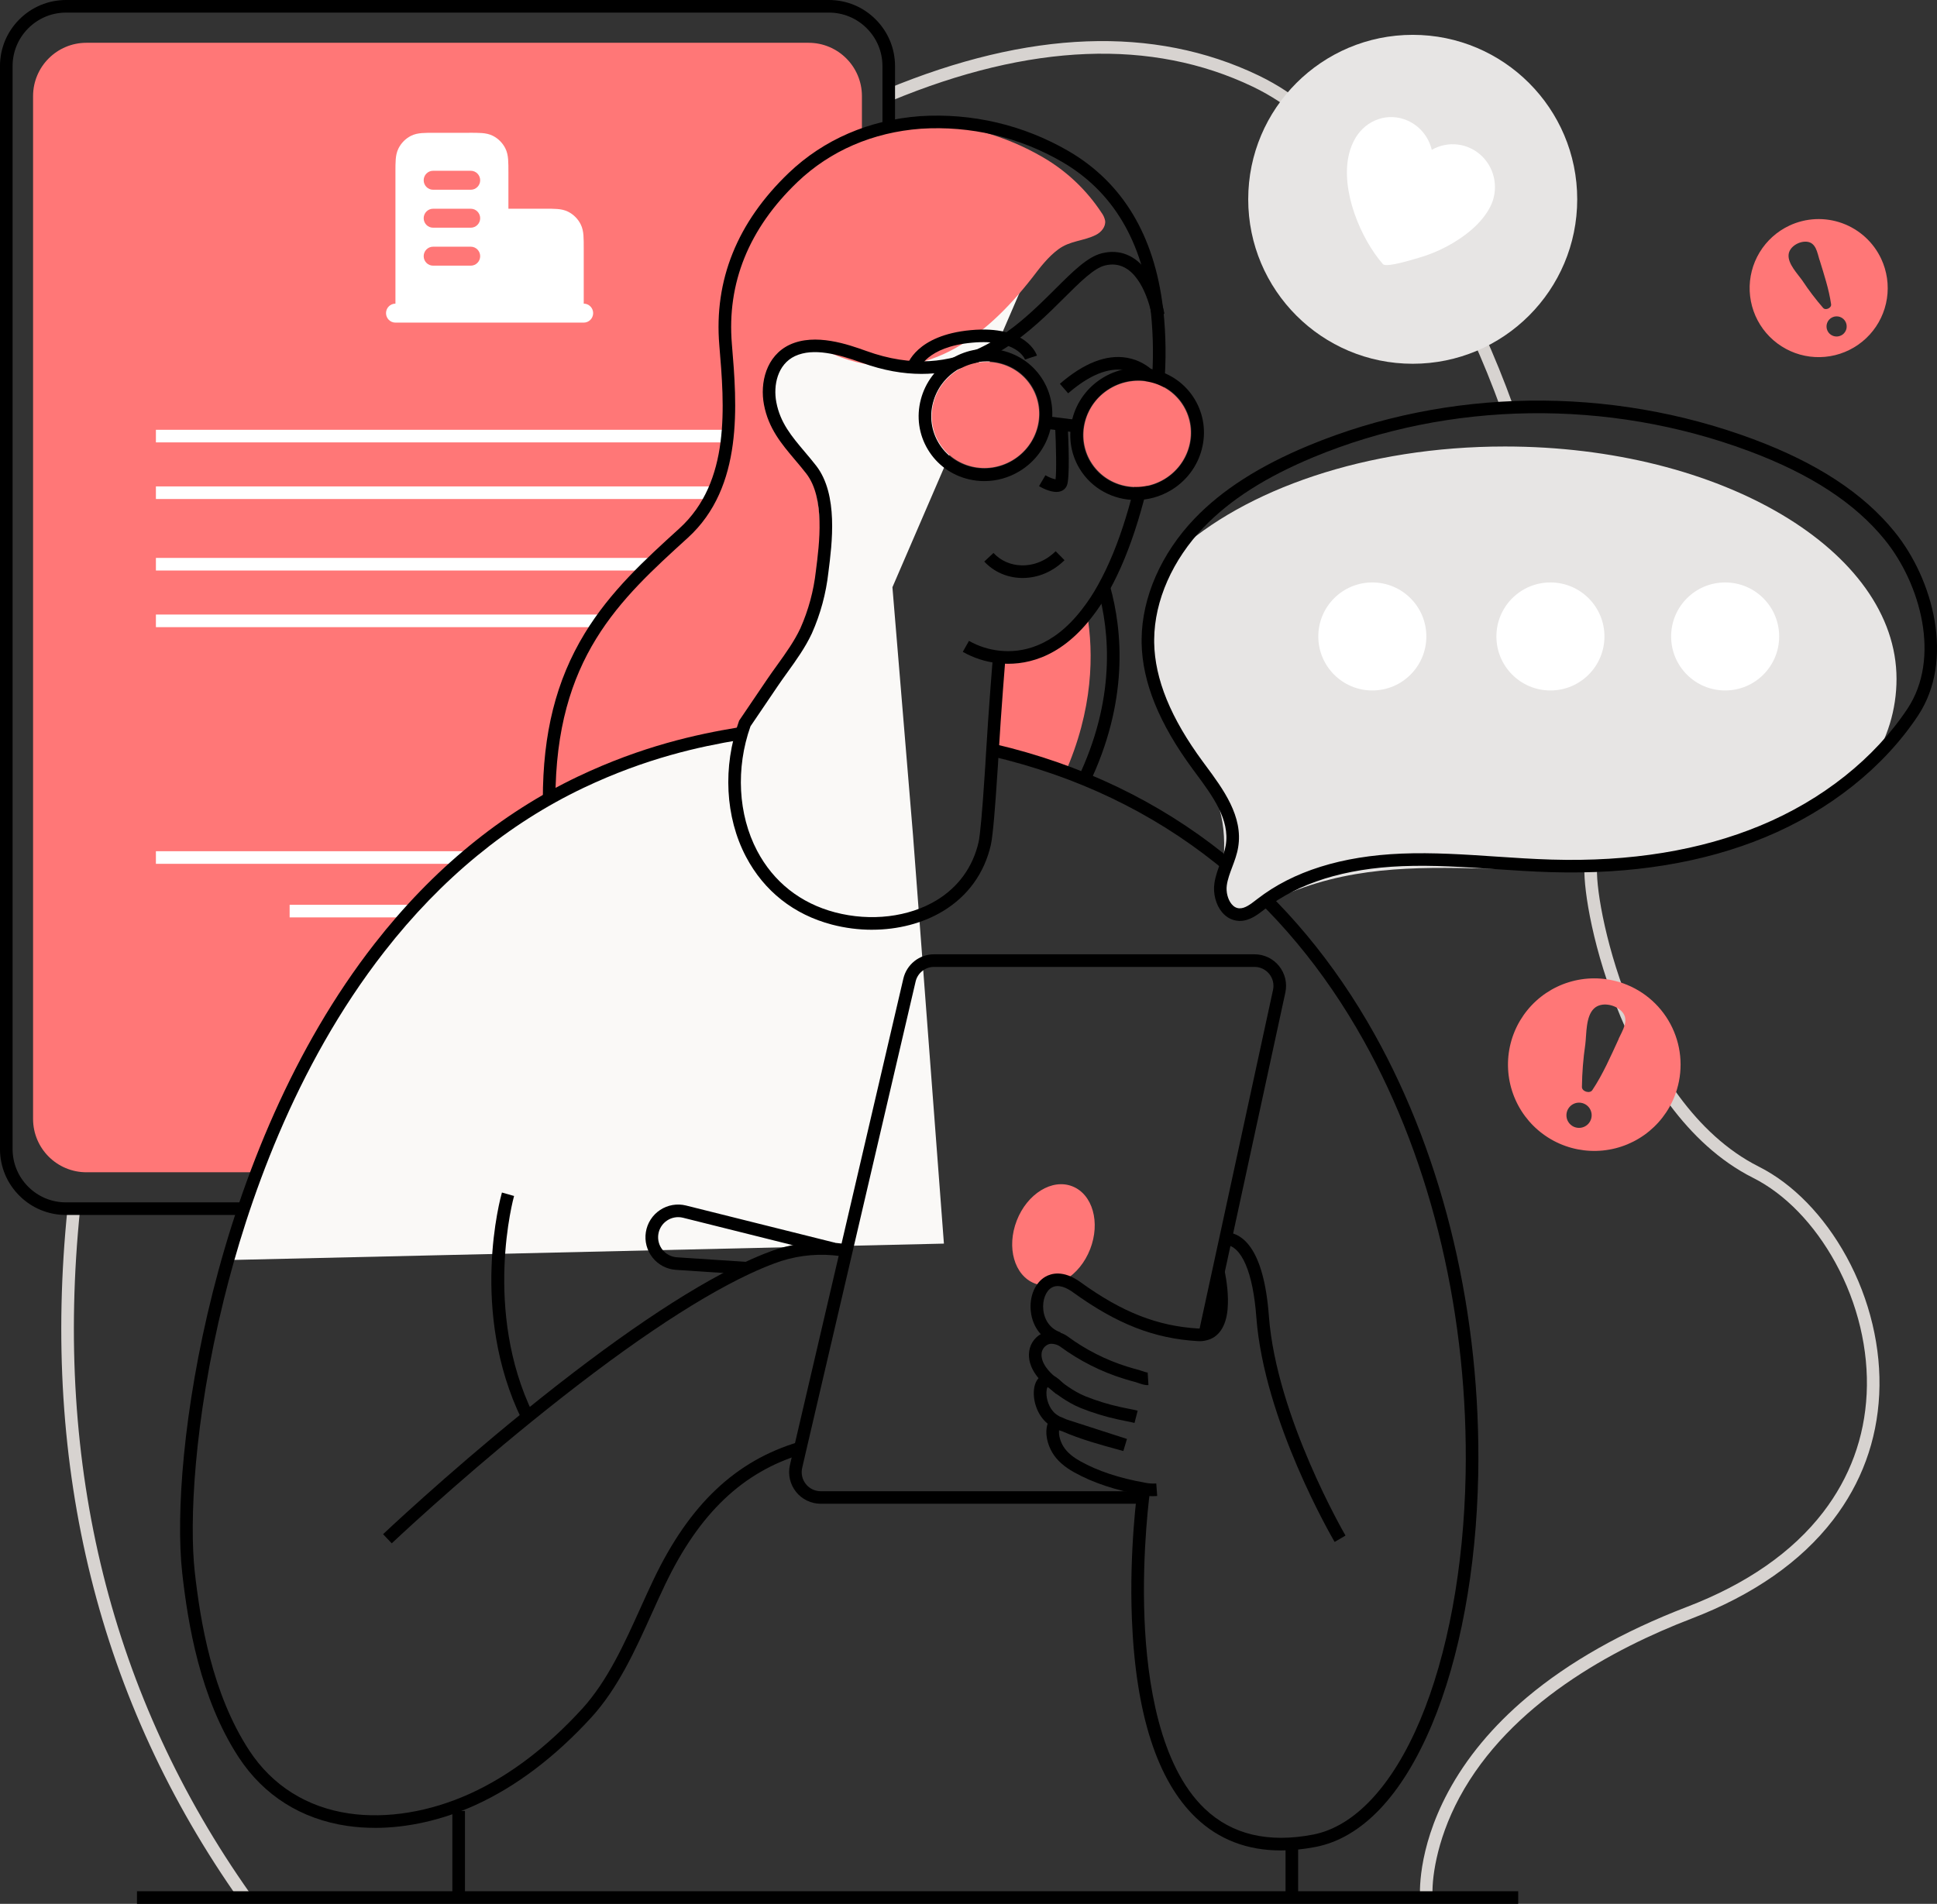 <svg xmlns="http://www.w3.org/2000/svg" id="uuid-66f1a64e-33dc-4ed0-af08-66477bcb1fcc" viewBox="0 0 1080 1061.77"><rect x="0" y="0" width="1080" height="1061.77" fill="#333333" stroke="none"/><defs><style>.uuid-0bd625ac-01a9-43e7-bcc9-573dccc7b38f{fill-rule:evenodd;}.uuid-0bd625ac-01a9-43e7-bcc9-573dccc7b38f,.uuid-1dbfc0d2-32a3-4e55-bffc-6434f909d5c0{fill:#fff;}.uuid-2dc8294c-df6f-4784-9042-b851da1ad212{fill:#d7d3d0;}.uuid-517492cc-8d2e-42b2-ac17-01b26a5eedf3{fill:#f77;}.uuid-bad66306-703d-4ddf-a57e-1b4f30554cbf{fill:#e7e5e4;}.uuid-f703f900-c649-4e14-94e8-76ac8297db9b{fill:#faf9f7;}</style></defs><path class="uuid-2dc8294c-df6f-4784-9042-b851da1ad212" d="M837.09,228.61c-5.02-13.92-10.54-27.53-16.42-40.44-4.51-9.9-7.72-19.56-10.83-28.9-5.22-15.69-10.16-30.51-20.49-44.01l5.58-4.27c11.05,14.44,16.16,29.8,21.57,46.06,3.05,9.17,6.21,18.64,10.56,28.2,5.95,13.09,11.55,26.87,16.63,40.97l-6.61,2.38Z"></path><path class="uuid-2dc8294c-df6f-4784-9042-b851da1ad212" d="M750.42,90.25c-1.73-1.76-3.44-3.53-5.17-5.31-12.54-12.97-25.52-26.39-46.76-36.6-56.23-26.93-124.06-24.27-201.6,7.91l-2.69-6.49c79.47-32.98,149.22-35.59,207.33-7.76,22.39,10.76,35.8,24.63,48.78,38.05,1.71,1.77,3.41,3.53,5.13,5.27l-5.01,4.93Z"></path><path class="uuid-2dc8294c-df6f-4784-9042-b851da1ad212" d="M133.91,1060.26c-78.71-111.26-111.09-241.32-96.24-386.56l6.99.71c-14.67,143.5,17.28,271.95,94.98,381.79l-5.74,4.06Z"></path><path class="uuid-2dc8294c-df6f-4784-9042-b851da1ad212" d="M791.8,1058.53c-.09-1.06-2-26.24,15.56-59.05,10.24-19.13,25.02-36.9,43.95-52.83,23.53-19.8,53.57-36.79,89.29-50.5,33.26-12.76,58.79-30.51,75.89-52.75,14.9-19.39,23.08-41.61,24.29-66.05,1.21-24.47-4.96-50.43-17.4-73.11-11.85-21.61-28.13-38.41-45.86-47.32-38.02-19.1-61.14-59.3-73.84-89.65-15.47-36.99-20.64-70.53-20.28-83.05v-1.39h7.02v1.55c-.4,12.76,5.46,46.08,19.73,80.17,12.24,29.26,34.42,67.95,70.51,86.09,18.99,9.54,36.34,27.37,48.87,50.22,13.05,23.8,19.53,51.08,18.25,76.83-1.28,25.89-9.94,49.44-25.73,69.98-17.9,23.28-44.46,41.8-78.94,55.03-43.47,16.68-101.2,47.51-129.32,99.63-13.41,24.85-15.67,47.23-14.99,55.6l-7,.59Z"></path><path d="M462.43,677.58c-.08,0-.15,0-.23,0H36.79c-9.81,0-19.04-3.82-25.99-10.75-6.95-6.94-10.79-16.17-10.81-25.99V36.81c.02-9.83,3.86-19.06,10.81-26.01S26.98.02,36.8,0h425.42c9.83.02,19.06,3.86,26.01,10.81,6.94,6.95,10.78,16.18,10.81,26v128.47c0,1.94-1.57,3.51-3.51,3.51s-3.51-1.57-3.51-3.51V36.81c-.02-7.94-3.13-15.42-8.75-21.04-5.62-5.62-13.1-8.73-21.05-8.75H36.81c-7.94.02-15.42,3.13-21.04,8.75-5.62,5.62-8.73,13.1-8.75,21.05v604.02c.01,7.94,3.12,15.41,8.74,21.02,5.62,5.61,13.09,8.7,21.02,8.7h425.62c3.64,0,7.18-.69,10.54-2.06,1.8-.73,3.85.14,4.58,1.93.73,1.8-.14,3.85-1.93,4.58-4.2,1.71-8.63,2.57-13.16,2.57Z"></path><path class="uuid-517492cc-8d2e-42b2-ac17-01b26a5eedf3" d="M450.84,23.86H48.19c-16.43,0-29.75,13.32-29.75,29.75v570.41c0,16.43,13.32,29.75,29.75,29.75h402.64c16.43,0,29.75-13.32,29.75-29.75V53.61c0-16.43-13.32-29.75-29.75-29.75Z"></path><path class="uuid-0bd625ac-01a9-43e7-bcc9-573dccc7b38f" d="M261.63,74.06h-19.3c-2.77,0-5.16,0-7.12.16-2.07.17-4.14.55-6.13,1.57-2.96,1.52-5.37,3.95-6.88,6.94-1.01,2-1.39,4.08-1.56,6.18-.16,1.98-.16,4.39-.16,7.18v73.25c-2.9,0-5.25,2.37-5.25,5.29s2.35,5.29,5.25,5.29h104.99c2.9,0,5.25-2.37,5.25-5.29s-2.35-5.29-5.25-5.29v-30.91c0-2.79,0-5.2-.16-7.18-.17-2.09-.54-4.17-1.56-6.18-1.51-2.99-3.92-5.42-6.88-6.94-1.99-1.02-4.05-1.4-6.13-1.57-1.96-.16-4.35-.16-7.12-.16h-20.15v-20.32c0-2.79,0-5.2-.16-7.18-.17-2.09-.54-4.17-1.56-6.18-1.51-2.99-3.92-5.42-6.88-6.94-1.99-1.02-4.05-1.4-6.13-1.57-1.97-.16-4.35-.16-7.12-.16ZM236.23,100.53c0-2.92,2.35-5.29,5.25-5.29h21c2.9,0,5.25,2.37,5.25,5.29s-2.35,5.29-5.25,5.29h-21c-2.9,0-5.25-2.37-5.25-5.29ZM236.23,121.7c0-2.92,2.35-5.29,5.25-5.29h21c2.9,0,5.25,2.37,5.25,5.29s-2.35,5.29-5.25,5.29h-21c-2.9,0-5.25-2.37-5.25-5.29ZM241.48,137.58c-2.9,0-5.25,2.37-5.25,5.29s2.35,5.29,5.25,5.29h21c2.9,0,5.25-2.37,5.25-5.29s-2.35-5.29-5.25-5.29h-21Z"></path><rect class="uuid-1dbfc0d2-32a3-4e55-bffc-6434f909d5c0" x="86.93" y="239.69" width="320.96" height="7.03"></rect><rect class="uuid-1dbfc0d2-32a3-4e55-bffc-6434f909d5c0" x="86.93" y="271.27" width="320.96" height="7.03"></rect><rect class="uuid-1dbfc0d2-32a3-4e55-bffc-6434f909d5c0" x="86.93" y="311.15" width="320.96" height="7.03"></rect><rect class="uuid-1dbfc0d2-32a3-4e55-bffc-6434f909d5c0" x="86.93" y="342.73" width="320.96" height="7.03"></rect><rect class="uuid-1dbfc0d2-32a3-4e55-bffc-6434f909d5c0" x="86.93" y="474.72" width="320.96" height="7.03"></rect><rect class="uuid-1dbfc0d2-32a3-4e55-bffc-6434f909d5c0" x="161.49" y="504.6" width="171.85" height="7.03"></rect><path class="uuid-f703f900-c649-4e14-94e8-76ac8297db9b" d="M127.33,702.72s50.82-225.88,228.7-281.31l55.62-12.18s28.12-56.14,23.91-61.5c-4.21-5.36-12.85-16.36-28.69-13.97-15.84,2.39,33.6-2.88,23.12-52.92-10.48-50.04-62.12-162.96,38.52-180.75,100.64-17.79,102.99,56.11,102.99,56.11l-73.92,171.3,11.47,138.19,17.24,227.87-398.97,9.17Z"></path><path class="uuid-517492cc-8d2e-42b2-ac17-01b26a5eedf3" d="M557.13,366.42s-2.37,28.84-3.92,55.1c13.46,3.53,26.93,7.01,40.25,10.46,16.26-36.29,16.38-67.87,12.63-89.88-17.24,22.28-35.72,25.74-48.96,24.32Z"></path><path class="uuid-517492cc-8d2e-42b2-ac17-01b26a5eedf3" d="M301.59,445.91c36.69-18.34,64.2-27.52,96.3-35.1h13.76s15.91-25.55,15.96-25.59c5.67-7.95,14.35-18.21,18.46-27.05,4.92-10.43,8.25-21.52,9.91-32.93,2.19-17.01,3.25-53.88-7.9-68.37-9.31-12.03-14.57-11.31-17.57-27.22-2.17-11.36.19-28.94,11.25-34.15,12.24-5.69,15.54-.41,27.39,3.9,45.12,16.17,79.9-10.51,106.54-44.73,4.26-5.57,8.72-11.47,14.47-15.68,6.6-4.86,13.95-4.48,20.92-8,2.98-1.52,5.52-4.58,5.1-7.9-.33-1.62-1.02-3.14-2.01-4.46-8.34-12.7-19.53-23.28-32.67-30.91-20.78-12.09-44.27-18.75-68.3-19.38-25.73,1.92-50.81,11.48-70.89,30.65-27.7,26.5-40.65,57.94-37.69,93.25,3.04,36.16,5.94,78.47-23.46,105.17-39.13,35.46-70.42,70.54-79.59,148.5Z"></path><path d="M309.69,445.91h-7.03c0-37.03,7.41-66.46,23.31-92.6,14.43-23.71,33.92-41.42,52.77-58.55,28.73-26.09,25.18-68.33,22.32-102.28-3.04-36.24,10-68.57,38.76-96.08,19.44-18.56,44.7-29.49,73.05-31.61,29.09-1.88,57.77,4.87,82.95,19.49,30.08,17.54,47.78,46.95,52.62,87.44.08.29.13.58.15.88,1.54,14.24,1.69,28.7.44,42.97-.63,7.89-1.63,16.09-2.99,24.34-6.27,37.8-15.54,67.9-27.54,89.46-2.81,5.18-6.1,10.19-9.76,14.87-18.42,23.86-38.5,27.11-52.11,25.65-7-.75-13.67-2.88-19.82-6.35l3.45-6.12c5.31,2.99,11.07,4.83,17.12,5.48,11.82,1.28,29.36-1.67,45.81-22.97,3.43-4.39,6.51-9.08,9.15-13.94,11.63-20.88,20.63-50.22,26.77-87.22,1.33-8.05,2.31-16.05,2.92-23.78,1.18-13.49,1.07-27.13-.31-40.58l-.03-.03-.16-1.37c-4.49-38.42-21.05-66.24-49.23-82.66-23.97-13.92-51.26-20.34-78.93-18.55-26.67,1.99-50.44,12.26-68.69,29.68-27.15,25.97-39.47,56.39-36.61,90.42,2.82,33.61,6.69,79.65-24.6,108.07-37.94,34.48-73.78,67.04-73.78,145.95Z"></path><path d="M606.97,437.78l-6.32-3.06c21.57-44.55,18.14-82.29,11.47-106.1l6.76-1.9c7,24.98,10.62,64.53-11.91,111.06Z"></path><path d="M595.55,219.35l-4.6-5.31c13.39-11.59,25.95-16.48,37.34-14.53,13.53,2.32,20.04,13.49,20.31,13.97l-6.1,3.49c-.05-.09-5.25-8.84-15.48-10.55-9.19-1.53-19.78,2.82-31.46,12.93Z"></path><path d="M570.17,322.33c-.22,0-.44,0-.67,0-8.02-.17-15.37-3.42-20.71-9.15l5.14-4.79c4.03,4.33,9.61,6.79,15.71,6.91,6.96.15,13.66-2.65,18.96-7.88l4.94,5c-6.49,6.41-14.77,9.92-23.37,9.92Z"></path><path d="M512.4,206.05l-6.78-1.85c.19-.71,5.06-17.3,35.73-20.09,31.04-2.81,36.61,13.53,36.83,14.22l-6.69,2.13,3.35-1.06-3.33,1.13c-.17-.48-4.52-11.69-29.52-9.42-25.45,2.31-29.55,14.81-29.58,14.94Z"></path><path d="M486.2,518.52c-7.42,0-14.95-.95-22.32-2.87-21.27-5.57-37.86-18.67-47.96-37.88-11.57-22-13.04-50.22-3.93-75.49l.15-.41.24-.36c2.49-3.7,5-7.4,7.51-11.09,2.57-3.78,5.14-7.56,7.69-11.35,1.88-2.78,3.86-5.54,5.78-8.2,4.69-6.52,9.53-13.26,12.93-20.52,4.48-10.1,7.39-20.86,8.62-31.91,1.95-15.22,5.21-40.59-5.31-54.27-2.02-2.61-4.15-5.13-6.21-7.57-7.65-9.05-14.88-17.6-17.42-30.89-2.33-12.19,1.19-27.27,14.33-33.46,14.34-6.66,32.75-.08,42.64,3.46,51.9,18.78,82.83-12.03,105.42-34.53,10.09-10.05,18.06-17.99,26.09-19.95,9.84-2.41,18.53,1.1,25.14,10.14,5.09,6.97,7.75,15.62,8.89,20.15l.16.72c.41,1.6.56,2.66.58,2.78l-6.96.96h0s-.11-.75-.4-1.91c-.1-.28-.17-.57-.2-.87v-.03c-2.25-8.93-9.21-29.13-25.54-25.13-6.13,1.49-13.86,9.19-22.8,18.1-17.72,17.65-42.55,42.38-79.53,42.38-10.13,0-21.17-1.85-33.23-6.22-13.28-4.75-26.99-8.49-37.29-3.71-9.72,4.58-12.23,16.24-10.41,25.77,2.19,11.47,8.54,18.98,15.88,27.67,2.11,2.49,4.29,5.07,6.41,7.81,12.3,15.99,8.81,43.16,6.73,59.4-1.3,11.7-4.39,23.16-9.2,33.99-3.7,7.92-8.74,14.93-13.62,21.71-1.89,2.62-3.84,5.34-5.65,8.03-2.55,3.79-5.13,7.58-7.7,11.37-2.42,3.57-4.85,7.14-7.26,10.71-8.29,23.34-6.92,49.26,3.69,69.43,9.16,17.41,24.21,29.29,43.52,34.35,19.87,5.19,41.01,2.66,56.57-6.77,12.14-7.37,20.24-18.59,23.4-32.45.86-3.83,2.09-17.44,3.37-37.31.29-3.81.51-7.69.69-10.99,1.54-26.02,3.91-54.91,3.93-55.2l7,.58c-.02.29-2.39,29.1-3.92,55.02-.18,3.32-.41,7.25-.7,11.09-.93,14.47-2.3,32.92-3.53,38.37-3.6,15.77-12.8,28.53-26.61,36.91-11.32,6.87-25.27,10.43-39.67,10.43Z"></path><path d="M589.04,274.36c-3.86,0-8.27-2.38-9.72-3.24l3.56-6.06c1.92,1.12,4.35,2.07,5.65,2.26.59-3.95.35-18.32-.27-30.49l7.02-.36c.46,8.94,1.33,30.17-.43,34.33-.65,1.54-1.9,2.68-3.51,3.21-.72.24-1.49.34-2.29.34Z"></path><path d="M548.82,268.31c-2.89,0-5.8-.34-8.67-1.02-9.65-2.29-17.75-8.17-22.8-16.59-5.05-8.41-6.45-18.33-3.93-27.92,2.51-9.56,8.61-17.67,17.18-22.81,8.57-5.15,18.58-6.72,28.2-4.45,9.65,2.29,17.75,8.18,22.8,16.59,10.41,17.33,4.47,40.09-13.24,50.73-6.01,3.61-12.73,5.47-19.53,5.47ZM550.13,201.54c-5.54,0-11.02,1.51-15.92,4.46-6.99,4.2-11.96,10.79-14,18.57-2.03,7.75-.91,15.75,3.16,22.52h0c4.07,6.77,10.6,11.52,18.4,13.37,7.83,1.85,15.98.56,22.97-3.64,14.39-8.65,19.26-27.08,10.84-41.09-4.07-6.78-10.6-11.52-18.4-13.37-2.33-.55-4.69-.83-7.05-.83Z"></path><path d="M633.35,278.86c-12.54,0-24.67-6.25-31.47-17.58h0c-10.41-17.33-4.47-40.09,13.24-50.73,17.72-10.64,40.6-5.2,51.01,12.13,5.05,8.41,6.45,18.33,3.93,27.92-2.51,9.56-8.61,17.67-17.18,22.81-6.14,3.69-12.9,5.44-19.54,5.44ZM607.91,257.66c8.42,14.01,26.98,18.38,41.37,9.73,6.99-4.2,11.96-10.79,14-18.57,2.03-7.75.91-15.75-3.16-22.52-8.42-14.01-26.98-18.38-41.37-9.73-14.39,8.65-19.25,27.08-10.84,41.09h0Z"></path><rect x="588.24" y="227.73" width="7.03" height="17.89" transform="translate(283.54 794.51) rotate(-82.88)"></rect><path class="uuid-517492cc-8d2e-42b2-ac17-01b26a5eedf3" d="M523.65,246.92c-8.36-13.92-3.58-32.15,10.67-40.71,14.25-8.56,32.59-4.22,40.95,9.7,8.36,13.92,3.58,32.15-10.67,40.71-14.26,8.56-32.59,4.22-40.95-9.7Z"></path><path class="uuid-517492cc-8d2e-42b2-ac17-01b26a5eedf3" d="M608.19,257.49c-8.36-13.93-3.59-32.16,10.68-40.73,14.26-8.57,32.6-4.22,40.97,9.7,8.36,13.93,3.58,32.16-10.67,40.73-14.26,8.57-32.6,4.22-40.97-9.7Z"></path><path class="uuid-517492cc-8d2e-42b2-ac17-01b26a5eedf3" d="M607.82,696.66c-5.83,14.96-19.71,23.52-31,19.08-11.29-4.45-15.73-20.09-9.91-35.05,5.82-14.96,19.71-23.54,31-19.08,11.29,4.46,15.74,20.1,9.91,35.07"></path><path d="M714.17,1031.99c-18.74,0-34.59-6.07-47.27-18.16-21.65-20.63-33.7-57.96-35.8-110.96-1.55-39.09,3.19-72.73,3.24-73.07l6.96,1c-.05.33-4.71,33.43-3.17,71.9,1.4,35.1,8.38,82,33.63,106.05,15.09,14.38,35.41,19.21,60.4,14.39,23.02-4.45,44.19-27.09,59.63-63.75,15.39-36.56,24.41-85.26,25.39-137.11,1.65-87.41-18.55-173.36-56.88-242.02-21.98-39.37-49.64-72.54-82.19-98.59-35.95-28.76-78.03-48.89-125.09-59.85l1.59-6.84c48.08,11.2,91.11,31.79,127.88,61.21,33.27,26.62,61.51,60.48,83.94,100.65,38.93,69.73,59.45,156.94,57.77,245.58-1,52.73-10.21,102.34-25.94,139.7-16.61,39.45-39.01,62.94-64.77,67.92-6.74,1.3-13.18,1.95-19.31,1.95Z"></path><path d="M290.95,791.71c-29.46-60.45-11.85-123.97-11.09-126.64l6.76,1.93c-.18.63-17.6,63.67,10.65,121.63l-6.32,3.08Z"></path><path d="M632.59,793.57c-1.65-.42-3.32-.75-5.09-1.09-1.39-.27-2.82-.55-4.26-.88-7.04-1.54-14.05-3.69-20.79-6.4-7.61-3.15-13.98-8.04-19.2-12.41-3.27-2.73-10.75-10.07-9.4-19.32.36-2.35,1.33-4.54,2.82-6.37,1.48-1.82,3.44-3.21,5.65-4.02,4.17-1.61,9.61-.16,12.79,2.12,10.24,7.56,21.55,13.29,33.66,17.05,2.04.63,4.16,1.23,6.29,1.8.64.17,1.3.4,1.93.62.83.29,2.37.81,2.91.79l.43,7.01c-1.93.13-3.9-.56-5.64-1.17-.52-.18-1.02-.36-1.46-.48-2.19-.58-4.39-1.21-6.54-1.87-12.87-4.01-24.88-10.09-35.72-18.08-1.67-1.19-4.7-1.81-6.19-1.23-1.08.4-1.99,1.04-2.68,1.89-.69.85-1.15,1.87-1.31,2.95-.85,5.87,5.11,11.36,6.95,12.9,4.82,4.03,10.65,8.52,17.35,11.29,6.34,2.55,12.98,4.59,19.68,6.05,1.35.31,2.66.57,4.05.84,1.8.35,3.65.71,5.5,1.18l-1.75,6.8Z"></path><path d="M589.18,749.72c-8.09-2.62-13.5-9.52-14.45-18.47-.87-8.17,2.38-15.89,8.11-19.21,3.2-1.85,9.99-3.93,19.58,3,23.23,16.79,42.9,24.53,65.8,25.88.95.07,1.83,0,2.69-.23l.15-.04c4.53-.99,5.98-6.51,6.39-10.97.65-6.92-.48-14.21-1.54-19.78l6.9-1.31c1.14,6.03,2.36,13.95,1.63,21.74-.88,9.57-5.07,15.66-11.81,17.17-1.6.41-3.24.56-4.89.43-24.26-1.43-45.05-9.56-69.44-27.2-3.34-2.42-8.13-4.83-11.94-2.62-3.31,1.92-5.22,7.02-4.65,12.39.65,6.11,4.25,10.79,9.63,12.53l-2.16,6.69Z"></path><path d="M643.02,834.43c-1.98,0-3.95-.2-5.9-.6-15.03-2.66-27.87-6.94-38.15-12.7-5.62-3.08-9.75-6.79-12.24-11.01-2.51-4.23-4.42-10.58-2.6-16.15-5.8-4.69-8.26-12.74-7.64-18.9.43-4.25,2.37-7.27,5.32-8.29,2.2-.76,5.77-.67,10.26,4.02.41.42.85.83,1.31,1.21l-4.47,5.42c-.66-.55-1.3-1.14-1.9-1.76-1.57-1.64-2.52-2.07-2.88-2.18-.33.5-.87,2.08-.63,4.73.33,3.62,2.19,8.72,6.32,11.15l1.24.73c.27.08.54.18.81.29l.16.07c.81.38,1.63.75,2.59,1.15,12.43,3.98,23.47,7.54,33.73,10.89l-2.02,6.73-1.84-.5c-10.74-2.93-21.83-5.95-32.3-10.52-.16-.05-.32-.1-.49-.16-.16-.05-.32-.11-.46-.15l-.37-.1-.34-.18s-.02,0-.03-.01c-.37,3.06.89,6.55,2.29,8.91,2.3,3.89,6.49,6.74,9.6,8.44,9.63,5.4,21.74,9.41,36.02,11.94l.1.02c2.03.42,4.11.55,6.18.4l.52,7.01c-.73.05-1.45.08-2.18.08Z"></path><path d="M744.15,859.94c-1.6-2.73-39.32-67.59-43.66-125.31-1.86-25.08-8.18-39.83-17.34-40.46l.48-7.01c9.34.64,21.07,9.3,23.87,46.94,4.22,56.08,42.33,121.63,42.71,122.28l-6.06,3.56Z"></path><path d="M637.13,838.64h-179.55c-2.64,0-5.28-.62-7.65-1.76-2.37-1.15-4.49-2.85-6.12-4.9-1.63-2.06-2.8-4.5-3.39-7.06-.58-2.57-.58-5.28.01-7.84l2.38-10.32,25.68-110.09,35.18-150.87c.89-3.85,3.09-7.33,6.19-9.79,3.09-2.46,6.98-3.81,10.93-3.81h178.69c2.61,0,5.23.6,7.58,1.72,2.36,1.13,4.47,2.8,6.1,4.83,1.64,2.03,2.82,4.44,3.43,6.98.6,2.54.63,5.23.08,7.78l-33.91,156.51-7.56,34.83-6.87-1.49,11.59-53.43,29.88-137.9c.33-1.53.31-3.14-.05-4.67-.36-1.52-1.07-2.97-2.06-4.19-.99-1.22-2.25-2.22-3.67-2.9-1.41-.67-2.99-1.03-4.56-1.03h-178.68c-2.37,0-4.7.81-6.56,2.29-1.86,1.48-3.18,3.56-3.71,5.88l-35.19,150.88-25.68,110.09-2.38,10.31c-.35,1.54-.36,3.17,0,4.71.35,1.54,1.05,3.01,2.04,4.25.98,1.24,2.25,2.25,3.68,2.95,1.42.69,3.01,1.05,4.59,1.06h179.54v7.02Z"></path><path d="M416.13,710.78l-39.26-2.59c-2.53-.17-4.96-.85-7.22-2.03-2.26-1.19-4.21-2.79-5.79-4.78-1.58-1.98-2.72-4.24-3.37-6.7-.65-2.46-.78-4.97-.39-7.49.4-2.52,1.29-4.88,2.66-7.02,1.38-2.15,3.15-3.95,5.27-5.35,2.12-1.41,4.46-2.34,6.97-2.78,2.51-.43,5.03-.35,7.5.27l83.05,20.75-1.7,6.82-83.04-20.75c-1.51-.37-3.06-.43-4.6-.16-1.54.27-2.98.84-4.28,1.71-1.3.86-2.39,1.97-3.23,3.29-.84,1.31-1.39,2.77-1.63,4.31-.24,1.54-.16,3.09.24,4.6.4,1.51,1.1,2.9,2.07,4.12.97,1.22,2.17,2.21,3.56,2.94,1.39.72,2.88,1.14,4.43,1.25l39.26,2.59-.46,7.01Z"></path><rect x="76.38" y="1054.74" width="770.12" height="7.02"></rect><path d="M218.42,860.71l-4.83-5.1c.34-.32,34.57-32.7,78.29-68.14,49.66-40.28,91.04-68.33,123.01-83.36,5.31-2.47,10.01-4.46,14.38-6.08,11.3-4.31,23.66-6.02,35.73-4.97,2.55.21,5.11.56,7.59,1.03l-1.3,6.9c-2.24-.42-4.56-.74-6.89-.93-11.03-.97-22.32.61-32.66,4.55-4.22,1.57-8.75,3.48-13.87,5.86-31.44,14.79-72.35,42.53-121.57,82.46-43.49,35.27-77.54,67.46-77.88,67.78Z"></path><path d="M209.02,1019.39c-5.27,0-10.44-.36-15.46-1.1-25.6-3.76-46.48-16.95-60.4-38.14-21.66-33.08-28.38-74.56-31.56-102.88-7.22-65.25,16.83-235.17,107.24-350.97,32.28-41.39,70.46-72.77,113.48-93.26,35.89-17.05,66.27-23.53,88.73-27.27l1.16,6.93c-22.01,3.67-51.77,10.02-86.87,26.69-42.02,20.01-79.36,50.71-110.96,91.24-50.45,64.62-76.61,141.44-89.67,194.5-16.74,68.03-19.15,124.06-16.13,151.37,3.09,27.6,9.61,67.99,30.45,99.81,12.78,19.46,31.99,31.58,55.54,35.04,21.08,3.1,45.1-.84,67.64-11.1,21.76-9.91,42.74-25.8,62.37-47.25,14.18-15.6,23.47-36.19,32.46-56.1,2.44-5.4,4.96-10.98,7.5-16.29,19.93-41.61,45.57-65.89,80.7-76.41l2.02,6.73c-33.1,9.91-57.37,33.02-76.38,72.72-2.51,5.24-4.9,10.54-7.44,16.15-9.21,20.41-18.74,41.52-33.67,57.94-20.28,22.15-42.02,38.61-64.64,48.91-18.43,8.39-37.87,12.76-56.11,12.76Z"></path><rect x="716.77" y="1028.47" width="7.02" height="29.78"></rect><rect x="252.21" y="1009.96" width="7.03" height="45.86"></rect><circle class="uuid-bad66306-703d-4ddf-a57e-1b4f30554cbf" cx="787.68" cy="111.15" r="91.72"></circle><path class="uuid-1dbfc0d2-32a3-4e55-bffc-6434f909d5c0" d="M752.18,85.82c.76-3.18,1.99-6.22,3.66-9.02,6.1-10.09,18.15-14.3,28.9-9.58,6.8,2.99,11.82,9.04,13.57,16.35,9.12-5.26,20.57-3.78,28.09,3.64,7.52,7.42,9.3,18.99,4.37,28.38-5.04,9.62-15.04,17.09-24.43,22.04-4.91,2.58-10.06,4.65-15.39,6.17-2.74.78-18.01,5.61-19.87,3.5-12.22-13.9-23.91-41.14-18.9-61.48Z"></path><path class="uuid-517492cc-8d2e-42b2-ac17-01b26a5eedf3" d="M902.76,547.67c-9.11-2.74-18.84-2.72-27.93.07-9.1,2.78-17.17,8.2-23.19,15.57-6.02,7.37-9.72,16.36-10.63,25.83-.91,9.47,1.01,19,5.51,27.39,4.5,8.38,11.39,15.24,19.8,19.71,8.4,4.47,17.94,6.34,27.41,5.39,9.47-.95,18.44-4.69,25.79-10.75,7.34-6.05,12.73-14.15,15.47-23.26,1.82-6.05,2.43-12.4,1.8-18.69-.63-6.29-2.5-12.39-5.49-17.96-2.99-5.57-7.05-10.49-11.95-14.49-4.9-4-10.53-6.99-16.58-8.81ZM878.39,628.72c-.89-.26-1.71-.7-2.42-1.29-.72-.58-1.31-1.3-1.75-2.12-.44-.81-.71-1.7-.8-2.62-.09-.92,0-1.85.26-2.73.26-.89.7-1.71,1.29-2.43.58-.72,1.3-1.31,2.12-1.75.81-.44,1.7-.71,2.62-.8.92-.09,1.85,0,2.73.26,1.79.54,3.29,1.76,4.17,3.4.88,1.64,1.08,3.57.54,5.36-.54,1.79-1.76,3.29-3.4,4.17-1.64.88-3.57,1.08-5.36.54ZM902.52,579.43c-4.43,9.57-8.79,19.7-14.7,28.53-1.41,2.13-5.83.75-5.8-1.76.1-7.96.73-15.91,1.89-23.79.72-5.73.18-15.55,4.85-19.96,4.12-3.93,11.88-2.22,15.47,1.61,4.48,4.72.4,10.61-1.79,15.39l.08-.03Z"></path><path class="uuid-517492cc-8d2e-42b2-ac17-01b26a5eedf3" d="M997.71,125.81c-6.9,3.23-12.68,8.43-16.62,14.94-3.94,6.51-5.87,14.05-5.52,21.66s2.93,14.94,7.44,21.07c4.51,6.13,10.74,10.8,17.89,13.39,7.16,2.6,14.92,3.01,22.32,1.19,7.39-1.82,14.08-5.79,19.22-11.41,5.14-5.62,8.49-12.63,9.64-20.16,1.15-7.52.04-15.22-3.18-22.12-2.14-4.58-5.16-8.69-8.9-12.11-3.73-3.41-8.1-6.05-12.85-7.78-4.75-1.72-9.8-2.5-14.85-2.27s-10.01,1.45-14.59,3.59ZM1026.4,187.14c-.67.31-1.39.49-2.13.53-.74.03-1.48-.08-2.17-.33-.69-.25-1.33-.64-1.88-1.13-.55-.5-.99-1.1-1.3-1.77-.31-.67-.49-1.39-.52-2.13-.03-.74.08-1.47.33-2.17.25-.69.64-1.33,1.14-1.88.5-.55,1.1-.99,1.77-1.3,1.35-.63,2.9-.7,4.3-.2,1.4.51,2.55,1.55,3.18,2.91.63,1.35.7,2.9.2,4.3-.51,1.4-1.55,2.55-2.9,3.18ZM1014.5,144.87c2.46,8.07,5.27,16.44,6.46,24.85.29,2.02-3.07,3.56-4.4,2.05-4.19-4.8-8.05-9.88-11.56-15.19-2.62-3.8-8.19-9.37-7.75-14.49.36-4.54,5.9-7.66,10.09-7.29,5.19.43,5.9,6.11,7.14,10.14l.03-.07Z"></path><path class="uuid-bad66306-703d-4ddf-a57e-1b4f30554cbf" d="M671.2,431.33c13.31,22.65,12.7,38.79,9.24,64.93-1.38,9.95,9.34,16.69,18.03,11.69,76.8-44.12,148.48-9.23,240.05-30.86,33.62-7.89,75.54-24.25,104.28-50.55,9.54-14.16,14.63-30.84,14.63-47.91,0-71.54-97.77-129.62-218.35-129.62-77.27,0-145.16,23.85-183.97,59.77l-.11.11c-9.85,14.75-15.26,30.87-15.26,47.69-.06,25.67,19.03,53.5,31.47,74.75Z"></path><path d="M691.3,513.59c-.22,0-.43,0-.65-.02-3.63-.19-6.86-1.88-9.35-4.9-3.35-4.05-5-10.31-4.21-15.93.58-4.14,2.01-7.96,3.4-11.66,1.24-3.32,2.42-6.45,2.94-9.66,2.43-14.35-7.44-27.67-16.99-40.55l-1.36-1.84c-18.84-25.56-28.19-48.65-28.56-70.58v-1.9c.17-23.42,10.96-47.98,29.59-67.4,15.34-15.98,36.13-29.29,63.58-40.69,77.47-32.13,167.83-33.41,247.91-3.52,35.56,13.29,61.31,30.17,78.72,51.61,21.65,26.63,33.6,71.61,13.11,102.53-19.13,28.89-49.38,52.98-85.17,67.81-34.39,14.28-74.53,20.84-119.34,19.51-10.52-.3-21.18-1.01-31.49-1.71-16.96-1.14-34.49-2.32-51.66-1.63-31.95,1.29-57.65,9.3-76.38,23.82l-.69.53c-3.58,2.76-7.99,6.18-13.4,6.18ZM643.53,356.59v1.81c.35,20.37,9.24,42.13,27.19,66.47l1.35,1.83c9.94,13.41,21.2,28.61,18.27,45.89-.63,3.87-1.99,7.48-3.3,10.97-1.31,3.49-2.55,6.79-3.02,10.16-.52,3.7.56,7.92,2.67,10.48,1.22,1.48,2.67,2.28,4.3,2.36,3.12.17,6.31-2.31,9.4-4.7l.69-.53c19.9-15.42,46.95-23.93,80.4-25.28,17.54-.71,35.27.49,52.41,1.64,10.24.69,20.83,1.4,31.22,1.7,43.82,1.31,82.99-5.08,116.45-18.98,34.51-14.3,63.63-37.46,82-65.2,18.64-28.12,7.36-69.54-12.71-94.22-16.6-20.44-41.37-36.62-75.73-49.45-78.43-29.28-166.91-28.03-242.75,3.42-26.53,11.02-46.55,23.8-61.2,39.07-17.4,18.13-27.47,40.93-27.64,62.57Z"></path><path class="uuid-1dbfc0d2-32a3-4e55-bffc-6434f909d5c0" d="M961.88,385.07c16.63,0,30.12-13.48,30.12-30.12s-13.48-30.12-30.12-30.12-30.12,13.48-30.12,30.12,13.48,30.12,30.12,30.12Z"></path><path class="uuid-1dbfc0d2-32a3-4e55-bffc-6434f909d5c0" d="M864.46,385.07c16.63,0,30.12-13.48,30.12-30.12s-13.48-30.12-30.12-30.12-30.12,13.48-30.12,30.12,13.48,30.12,30.12,30.12Z"></path><path class="uuid-1dbfc0d2-32a3-4e55-bffc-6434f909d5c0" d="M765.16,385.07c16.63,0,30.12-13.48,30.12-30.12s-13.48-30.12-30.12-30.12-30.12,13.48-30.12,30.12,13.48,30.12,30.12,30.12Z"></path></svg>